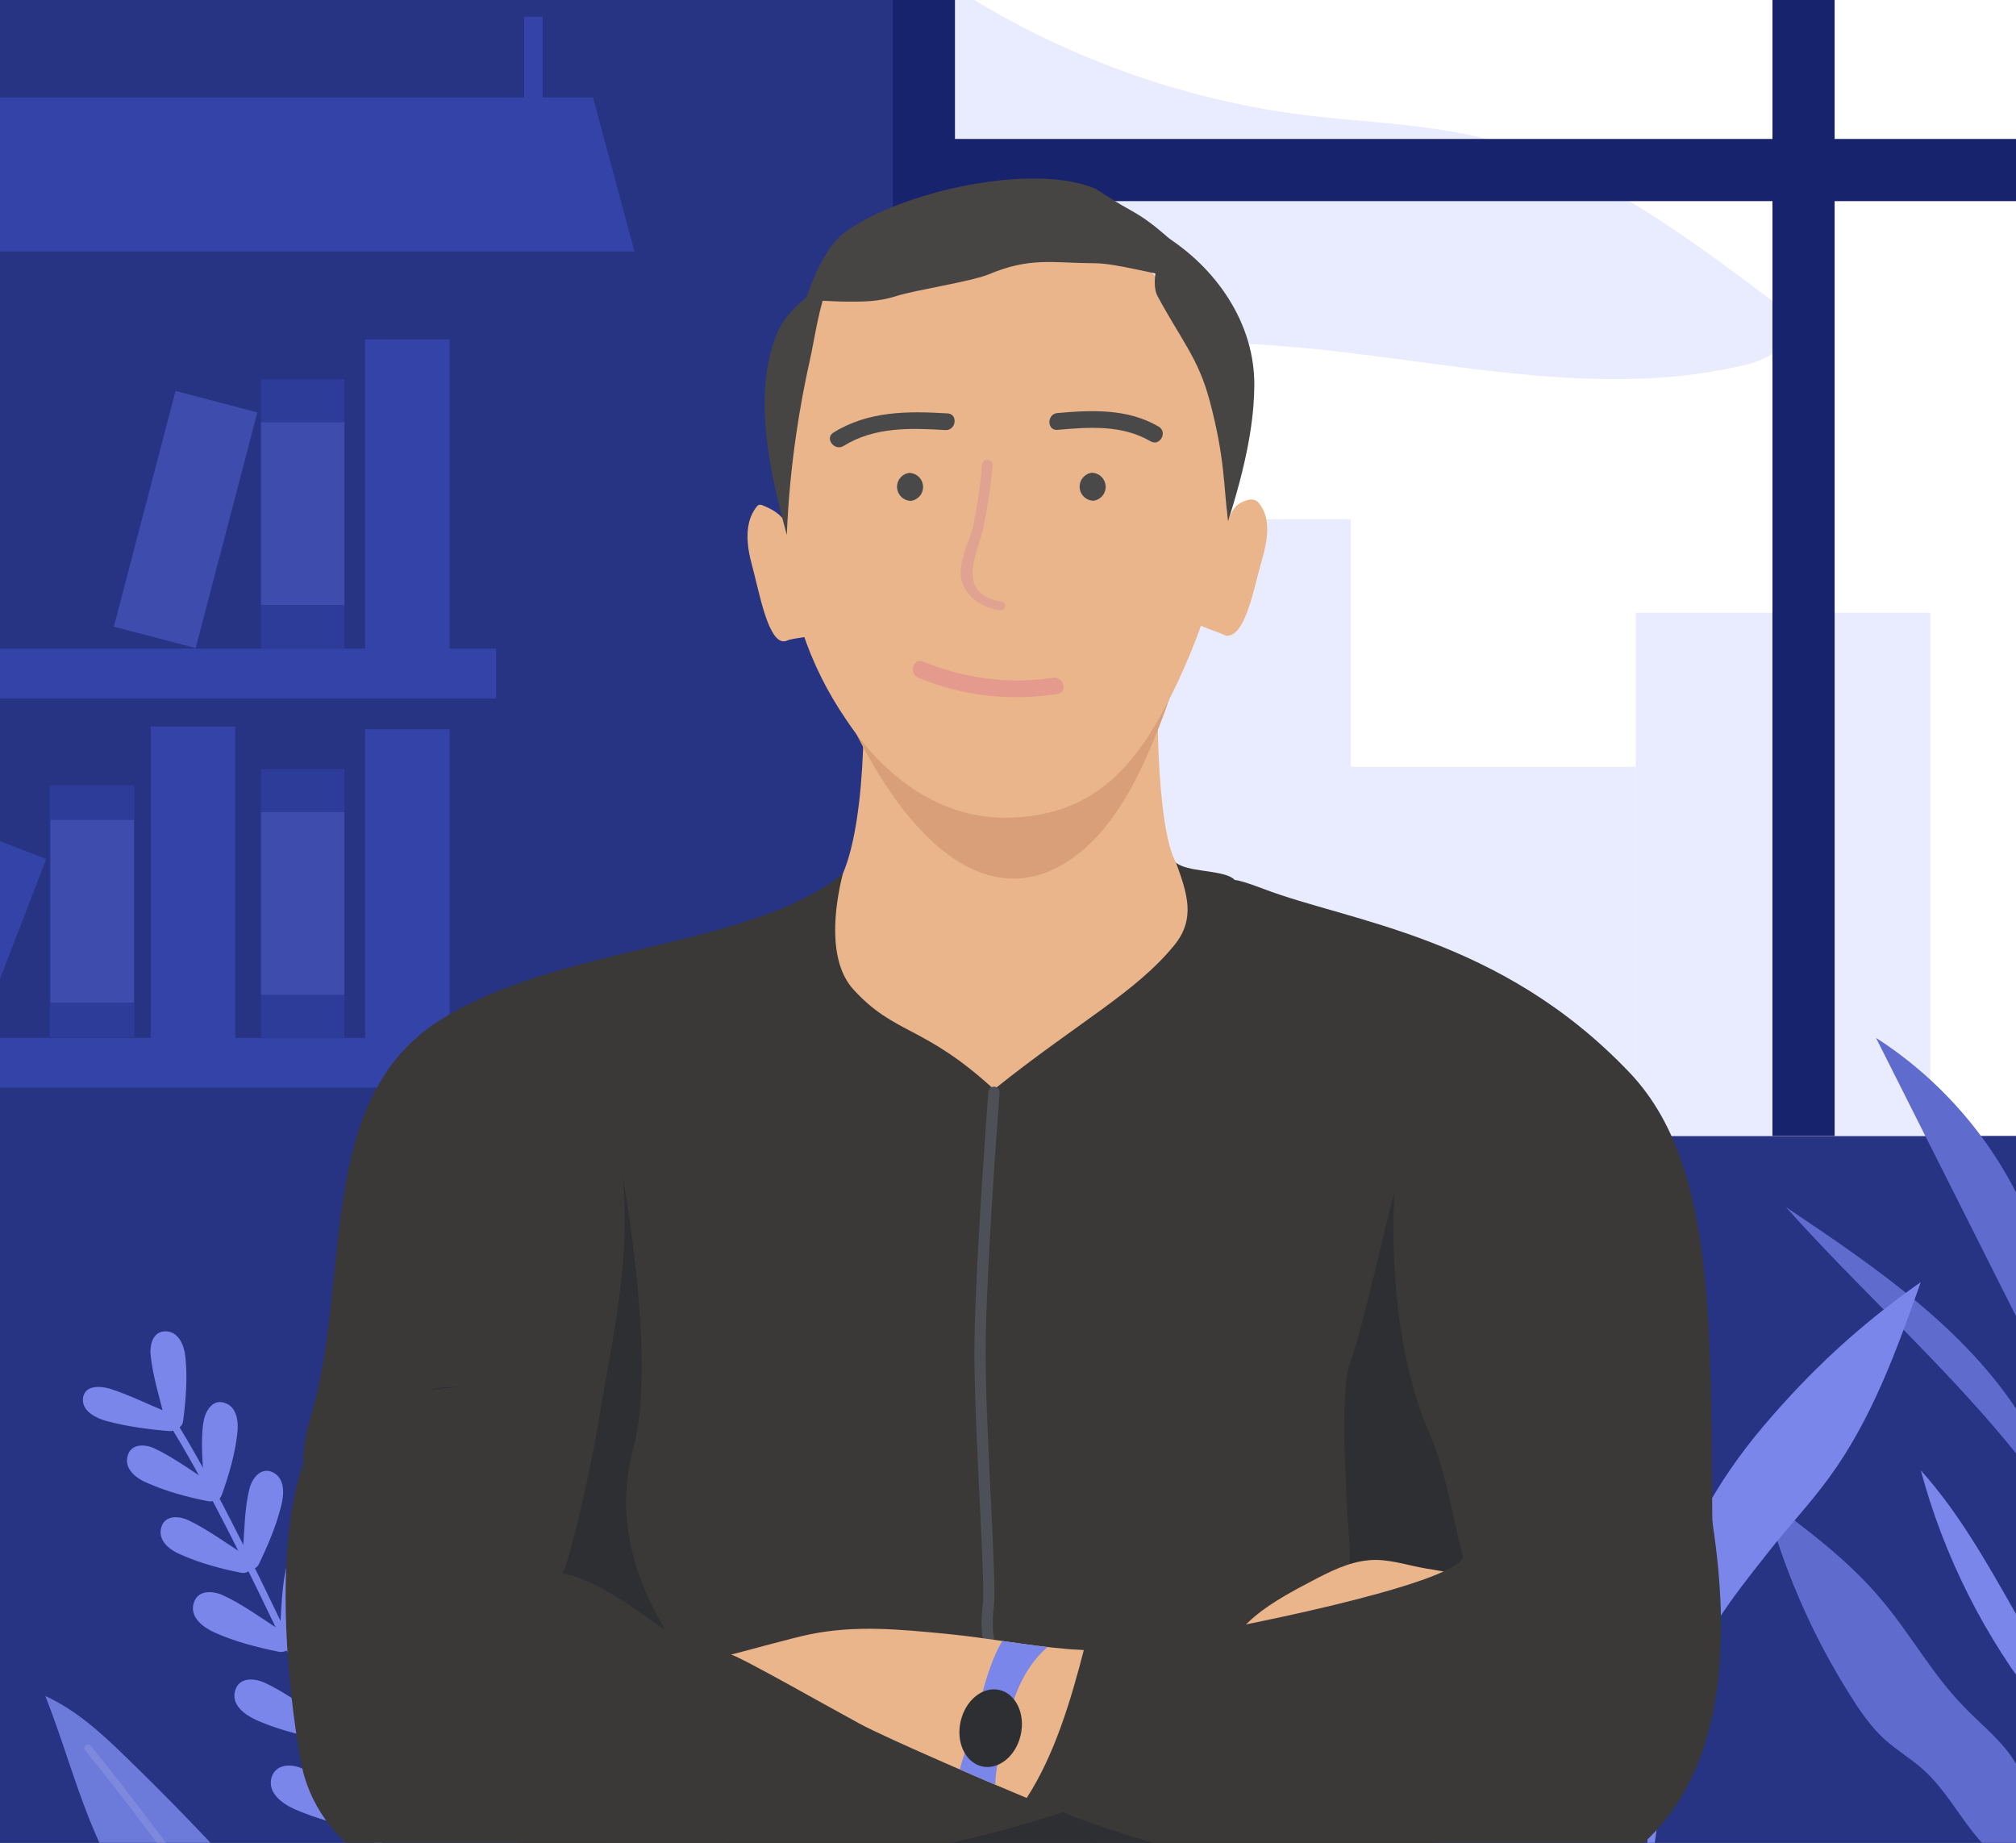 <svg width="360" height="329" viewBox="0 0 360 329" fill="none" xmlns="http://www.w3.org/2000/svg">
<rect x="0" y="0" width="360" height="329" fill="#333333" stroke="none"/>
<g clip-path="url(#clip0)">
<path d="M97.9 -86.2H361.7V340H-220.7C-220.7 340 -151.3 331.5 -118 264.5C-84.7 197.5 -35.2 55.9 -4.8 0.7C43.3 -86.5 97.9 -86.2 97.9 -86.2Z" fill="#273483"/>
<path d="M88.6 115.8H-0.4V124.7H88.6V115.8Z" fill="#3443A8"/>
<path d="M80.3 60.6H65.2V117.6H80.3V60.6Z" fill="#3443A8"/>
<path d="M45.955 73.624L31.347 69.801L20.333 111.883L34.941 115.706L45.955 73.624Z" fill="#3E4DAD"/>
<path d="M61.5 67.7H46.6V115.8H61.5V67.7Z" fill="#2D3B99"/>
<path d="M61.5 75.4H46.6V108H61.5V75.4Z" fill="#3E4DAD"/>
<path d="M88.6 185.3H-32.5V194.2H88.6V185.3Z" fill="#3443A8"/>
<path d="M80.3 130.2H65.2V187.2H80.3V130.2Z" fill="#3443A8"/>
<path d="M42 129.7H26.9V186.7H42V129.7Z" fill="#3443A8"/>
<path d="M24 140.2H8.9V185.2H24V140.2Z" fill="#2D3B99"/>
<path d="M8.255 153.359L-5.832 147.921L-18.183 179.92L-4.096 185.357L8.255 153.359Z" fill="#3443A8"/>
<path d="M61.5 137.3H46.6V185.4H61.5V137.3Z" fill="#2D3B99"/>
<path d="M61.5 145H46.6V177.6H61.5V145Z" fill="#3E4DAD"/>
<path d="M23.9 146.4H9V179H23.9V146.4Z" fill="#3E4DAD"/>
<path d="M48 343.4C47.1 339.5 44.4 336.4 41.7 333.4C35.6 326.8 29.4 320.4 22.9 314.1C18.4 309.7 13.8 305.4 8.1 302.8C10.9 309.9 13 317.3 15.8 324.4C18.6 331.5 22.2 338.4 27.6 343.8" fill="#6C7BDA"/>
<path d="M42 347.7C41.8 347.7 41.6 347.6 41.5 347.4C41.3 347.2 25.8 325.4 15.2 312.5C15 312.2 15 311.8 15.3 311.6C15.6 311.4 16 311.4 16.2 311.7C26.9 324.7 42.4 346.5 42.6 346.7C42.8 347 42.7 347.4 42.5 347.6C42.2 347.6 42.1 347.7 42 347.7Z" fill="#7E89DE"/>
<path d="M169.9 237C158.4 247 149.1 257.6 140.5 270.2C131.9 282.8 125.6 297.2 123.7 312.4C123.1 316.9 123 321.5 122.9 326C122.6 342.3 125 343.2 126.5 378.3C127.4 323.6 129.7 319.4 144 296.6C147.6 290.9 151.7 285.4 155.1 279.6C162.8 266.5 166.4 251.6 169.9 237Z" fill="#6C7BDA"/>
<path d="M81 280.9C91.7 288.4 100.5 296.5 109 306.5C117.4 316.5 124.1 328.1 127.1 340.8C128 344.6 128.5 348.5 129 352.3C130.7 366.1 128.8 367.1 130.7 397.1C125 350.7 122.7 347.3 108.4 329.2C104.8 324.6 100.8 320.4 97.4 315.7C89.7 305.3 85.3 293 81 280.9Z" fill="#7B86EB"/>
<path d="M73 342.1C72.8 342.1 72.5 342 72.4 341.7C72.1 341 43.7 274.9 29.5 253.2C29.3 252.9 29.4 252.5 29.7 252.3C30 252.1 30.4 252.2 30.6 252.5C44.8 274.3 73.3 340.5 73.6 341.1C73.7 341.4 73.6 341.8 73.3 341.9C73.2 342.1 73.1 342.1 73 342.1Z" fill="#7B86EB"/>
<path d="M67.7 326.2C69.6 322.4 71.3 318.3 72.4 314.2C73 311.9 73.3 308.7 70.8 307.3C68.4 306.1 66.6 308.3 66 310.4C64.8 314.7 64.9 319.6 64.5 324.1C64.3 326.5 68 326.4 68.2 324.1C68.4 322 68.6 319.8 68.9 317.7C68.9 317.3 69.4 312.3 69.1 312.4C68.6 312.6 67.8 316.7 67.5 317.4C66.6 319.8 65.6 322.1 64.5 324.4C63.5 326.5 66.7 328.4 67.7 326.2Z" fill="#7B86EB"/>
<path d="M59.9 309.6C61.6 306.1 63.2 302.3 64.2 298.5C64.7 296.4 65.1 293.4 62.7 292.1C60.5 290.9 58.8 293.1 58.2 295C57.1 299 57.2 303.6 56.8 307.6C56.6 309.8 60 309.8 60.2 307.6C60.4 305.6 60.6 303.6 60.8 301.6C60.8 301.2 61.3 296.6 61 296.7C60.5 296.9 59.8 300.7 59.6 301.3C58.8 303.5 57.9 305.6 56.9 307.8C56 309.8 59 311.5 59.9 309.6Z" fill="#7B86EB"/>
<path d="M53 293.8C54.7 290.3 56.3 286.5 57.3 282.7C57.8 280.6 58.2 277.6 55.8 276.3C53.6 275.1 51.9 277.3 51.3 279.2C50.2 283.2 50.3 287.8 49.9 291.8C49.7 294 53.1 294 53.3 291.8C53.5 289.8 53.7 287.8 53.9 285.8C53.9 285.4 54.4 280.8 54.1 280.9C53.6 281.1 52.9 284.9 52.7 285.5C51.9 287.7 51 289.8 50 292C49.1 294.1 52 295.8 53 293.8Z" fill="#7B86EB"/>
<path d="M46.2 279.3C47.8 276 49.3 272.5 50.2 268.9C50.7 266.9 51 264.1 48.8 262.9C46.7 261.8 45.1 263.8 44.6 265.6C43.6 269.3 43.7 273.6 43.3 277.5C43.1 279.6 46.3 279.5 46.5 277.5C46.7 275.6 46.9 273.8 47.1 271.9C47.1 271.5 47.6 267.2 47.3 267.3C46.9 267.4 46.2 271 46 271.6C45.3 273.7 44.4 275.7 43.4 277.7C42.5 279.5 45.3 281.1 46.2 279.3Z" fill="#7B86EB"/>
<path d="M32.7 253.7C33.2 249.9 33.5 246 33.1 242.2C32.9 240.3 32 237.9 29.8 237.7C27.3 237.5 26.7 240.1 26.9 242C27.3 245.7 28.5 249.6 29.4 253.2C29.9 255.2 32.9 254.4 32.5 252.3C32.1 250.5 31.7 248.6 31.3 246.8C31.1 245.7 30.9 244.6 30.6 243.5C30.5 243.1 30.4 242.8 30.4 242.4C30 241.6 29.9 241.6 30.1 242.4C29.7 243.8 30.2 246.3 30.2 247.8C30.1 249.8 29.9 251.7 29.7 253.7C29.2 255.7 32.5 255.7 32.7 253.7Z" fill="#7B86EB"/>
<path d="M30.3 252.4C27.9 252.2 25.6 251.9 23.3 251.5C22.4 251.3 21.5 251.2 20.7 250.9C20.2 250.8 18.1 249.8 18.5 250.5C19.2 251.6 22.1 252.2 23.3 252.7C25.2 253.5 27.1 254.2 29 255C30.8 255.7 31.6 252.8 29.8 252.1C26.4 250.7 23 249 19.5 247.9C17.7 247.4 15 247.3 14.8 249.8C14.7 252 17.2 253.2 19 253.7C22.7 254.7 26.6 255.2 30.3 255.5C32.2 255.6 32.2 252.5 30.3 252.4Z" fill="#7B86EB"/>
<path d="M66 323.2C63.8 322.7 61.6 322.2 59.4 321.5C57.1 320.8 54.7 319.4 52.4 319C51.1 318.8 53.8 319.9 54.1 320.1C55.1 320.7 56.1 321.3 57.1 321.9C59.2 323.2 61.4 324.6 63.5 325.9C65.5 327.2 67.4 324 65.4 322.7C61.7 320.4 58 317.6 54.1 315.8C52.2 314.9 49.3 314.8 48.5 317.3C47.7 320.1 50.4 322 52.6 323C56.5 324.7 60.7 325.8 64.9 326.7C67.4 327.2 68.3 323.7 66 323.2Z" fill="#7B86EB"/>
<path d="M58.4 307.1C56.4 306.7 54.3 306.2 52.3 305.6C50.2 305 48 303.7 45.8 303.3C44.6 303.1 47.1 304.2 47.4 304.4C48.3 305 49.2 305.5 50.1 306.1C52.1 307.3 54.1 308.6 56 309.8C57.9 311 59.6 308 57.7 306.8C54.3 304.7 50.9 302.1 47.2 300.4C45.4 299.6 42.7 299.4 42 301.8C41.2 304.4 43.8 306.2 45.8 307.1C49.4 308.7 53.3 309.7 57.2 310.5C59.6 310.8 60.5 307.5 58.4 307.1Z" fill="#7B86EB"/>
<path d="M51 291.5C49 291.1 46.9 290.6 44.9 290C42.8 289.4 40.6 288.1 38.4 287.7C37.2 287.5 39.7 288.6 40 288.8C40.9 289.4 41.8 289.9 42.7 290.5C44.7 291.7 46.7 293 48.6 294.2C50.5 295.4 52.2 292.4 50.3 291.2C46.9 289.1 43.5 286.5 39.8 284.8C38 284 35.3 283.8 34.6 286.2C33.8 288.8 36.4 290.6 38.4 291.5C42 293.1 45.9 294.1 49.8 294.9C52.2 295.3 53.1 292 51 291.5Z" fill="#7B86EB"/>
<path d="M43.9 277.7C42 277.3 40.1 276.8 38.2 276.3C36.2 275.7 34.1 274.5 32.1 274.1C30.9 273.9 33.3 274.9 33.6 275.1C34.5 275.6 35.3 276.2 36.2 276.7C38.1 277.9 39.9 279 41.8 280.2C43.6 281.3 45.2 278.5 43.4 277.4C40.2 275.4 37 273 33.6 271.4C31.9 270.6 29.4 270.5 28.8 272.7C28.1 275.1 30.4 276.8 32.4 277.6C35.8 279.1 39.5 280.1 43.1 280.8C45.1 281.2 45.9 278.1 43.9 277.7Z" fill="#7B86EB"/>
<path d="M37.9 264.9C36 264.5 34.1 264 32.2 263.5C30.2 262.9 28.1 261.7 26.1 261.3C24.9 261.1 27.3 262.1 27.6 262.3C28.5 262.8 29.3 263.4 30.2 263.9C32.1 265.1 33.9 266.2 35.8 267.4C37.6 268.5 39.2 265.7 37.4 264.6C34.2 262.6 31 260.2 27.6 258.6C25.9 257.8 23.4 257.7 22.8 259.9C22.1 262.3 24.4 264 26.4 264.8C29.8 266.3 33.5 267.3 37.1 268C39 268.5 39.9 265.4 37.9 264.9Z" fill="#7B86EB"/>
<path d="M39.6 266.9C40.9 263.3 42 259.5 42.4 255.7C42.6 253.8 42.3 251.2 40.2 250.5C38.1 249.7 36.8 251.7 36.4 253.5C35.7 257.2 36.3 261.7 36.4 265.5C36.4 267.6 39.6 267.6 39.6 265.5C39.6 264.1 39.8 254.6 39.2 254.5C39.6 254.5 36.7 265.1 36.4 266C35.8 268 38.9 268.9 39.6 266.9Z" fill="#7B86EB"/>
<path d="M364.5 298.1C363.6 294.4 361.7 291.1 359.8 287.8C354.8 279 349.8 270.1 343 262.5C347.1 277.8 354.4 292.3 364.3 304.8C363.8 302.1 363.2 299.3 362.7 296.6" fill="#7B86EB"/>
<path d="M361.1 317.3C359.3 312.1 354.5 308.7 350.7 304.7C345 298.9 341.1 291.6 335.8 285.4C329.9 278.4 322.4 272.9 315.1 267.4C318.4 280 323.6 292 330.6 303C332.3 305.7 334.2 308.4 336.5 310.5C338.7 312.5 341.3 314 343.5 316C349.4 321.3 352.3 330 359.5 333.2C361.2 327.1 361.7 320.7 361 314.5" fill="#5F6CCE"/>
<path d="M365.7 -87.1H166.8V202.8H365.7V-87.1Z" fill="white"/>
<path d="M241.2 92.7H167.4V202.6H241.2V92.7Z" fill="#E9EBFF"/>
<path d="M292.1 136.9H241.2V202.8H292.1V136.9Z" fill="#E9EBFF"/>
<path d="M344.7 109.4H292.1V202.8H344.7V109.4Z" fill="#E9EBFF"/>
<path d="M165.1 -5.8C185.2 8.4 208.9 17.6 233.4 20.6C243.5 21.8 253.8 22.1 263.8 24.4C283.4 29 300.1 41.4 316.2 53.5C317.6 54.5 319.1 55.7 319.5 57.4C320.6 61.3 315.8 64.2 311.8 65.1C278 73.3 242.7 59.2 208 61.5C202.6 61.9 197.2 62.6 191.9 62C185.6 61.3 179.7 58.9 173.9 56.4C172.1 55.7 170.3 54.9 169 53.4C167.5 51.8 167 49.5 166.5 47.3C162.8 29.4 161.7 11 163 -7.2" fill="#E9EBFF"/>
<path d="M-3.4 44.9H113.3L105.9 17.4H-3.4V44.9Z" fill="#3443A8"/>
<path d="M96.9 3H93.6V21.9H96.9V3Z" fill="#3443A8"/>
<path d="M365.414 35.907V24.807L166.714 24.807V35.907L365.414 35.907Z" fill="#18236D"/>
<path d="M316.512 202.808H327.612L327.612 -86.192H316.512L316.512 202.808Z" fill="#18236D"/>
<path d="M159.431 202.808H170.531L170.531 -86.192H159.431L159.431 202.808Z" fill="#18236D"/>
<path d="M362.8 219.1C357.4 205.3 347.5 193.3 335 185.3C345.2 205.6 355.5 226 365.7 246.3C364.2 236.1 362.8 225.8 361.3 215.6" fill="#5F6CCE"/>
<path d="M362.2 255C352.3 238 335.3 226.5 318.9 215.5C334.9 233.4 353.5 249.1 367.1 269C365.8 264 363.7 259.2 361.1 254.8" fill="#5F6CCE"/>
<path d="M256 186.7C267.5 196.7 274.9 205.6 283.5 218.2C292.1 230.8 298.4 245.2 300.3 260.4C300.9 264.9 301 269.5 301.1 274C301.4 290.3 298.9 282.6 297.3 317.7C296.4 263 294.3 267.4 280 244.5C276.4 238.8 272.3 233.3 268.9 227.5C261.3 214.5 259.5 201.3 256 186.7Z" fill="#6C7BDA"/>
<path d="M343 228.9C332.3 236.4 323.5 244.5 315 254.5C306.5 264.5 300 276.1 297 288.8C296.1 292.6 295.6 296.5 295.1 300.3C293.4 314.1 295.3 315.1 293.4 345.1C299.1 298.7 301.4 295.3 315.7 277.2C319.3 272.6 323.3 268.4 326.7 263.7C334.3 253.3 338.7 241 343 228.9Z" fill="#7B86EB"/>
<path d="M295.9 261.2C295.7 261.2 295.4 261.1 295.3 260.8C295.2 260.5 282 227.5 264 203.7C263.8 203.4 263.8 203 264.1 202.8C264.4 202.6 264.8 202.6 265 202.9C283.1 226.9 296.3 260 296.4 260.3C296.5 260.6 296.4 261 296.1 261.1C296.1 261.2 296 261.2 295.9 261.2Z" fill="#7E89DE"/>
<path d="M153.572 111.701C154.647 122.114 154.977 145.612 150.5 156C147.177 163.655 148.537 175.129 153.572 181.204C162.234 191.897 169.988 197 182.275 197C194.662 197 208.561 175.736 216.416 164.193C218.833 160.669 220.209 165.753 219 161.5C217.993 158.098 211.712 157.038 210 154C206.475 147.925 206.09 122.169 207.5 115C203.371 112.57 204.633 119.842 200 120.207C184.189 121.179 168.276 117.655 153.774 110" fill="#EAB58B"/>
<path d="M55.638 252.4C62.639 228.552 56.268 196.745 78 182.5C99.2 168.7 134 169.4 150.5 156C149 162 147.738 171.6 152.438 176.7C159.838 184.8 165 183 177.5 194.5C192.5 182.5 202.838 177.2 209.738 168.7C213.538 164 212 159.5 210 154C211.9 155.7 218.038 155.3 220.138 156.8C225.638 161.2 213.838 154.2 225.638 158.7C241.038 164.6 267.9 167.2 291 191.5C308.5 209.9 304.838 244.6 306.038 285.4C254.438 285.7 251.6 318.7 200 319C180.4 319.1 103.938 283.6 84.338 282.3C77.638 281.9 69.938 274.2 63.738 271.8C60.138 270.4 56.538 268.2 55.038 264.7C53.338 260.9 54.438 256.4 55.638 252.4Z" fill="#3A3938"/>
<path d="M177.5 195C176.667 205.833 175 230.3 175 241.5C175 255.5 177 282.5 176.5 286.5C176.1 289.7 176.333 291.833 176.5 292.5" stroke="#4D5056" stroke-width="2" stroke-linecap="round"/>
<path d="M94.838 305.3C94.638 303 76.038 309.8 77.738 308.1C79.738 306.1 82.838 305.8 85.738 305.7C129.138 303.7 166.738 300.7 209.938 305.5C215.938 306.2 228.038 314.8 233.238 317.9L258.038 307.9C254.738 313.7 256.838 343.7 254.338 346.9L95.938 339.5C95.338 334.8 95.538 314.3 94.838 305.3Z" fill="#3A3938"/>
<path d="M111.938 260.2C113.438 267.1 107.038 279.8 108.538 286.7C109.438 291 120.238 290 116.938 292.7C129.538 293.7 147.938 302 158.938 308.4C169.538 314.6 172.338 319 184.538 319.8C196.738 320.5 210.838 328.7 221.238 322C205.838 322.4 188.738 333.6 172.638 337.4C157.638 340.9 117.838 341.1 102.538 341.6C87.238 342.1 101.038 336.9 90.938 327.2C88.338 324.7 88.138 320.9 85.638 318.3C81.138 313.6 67.338 313.3 65.038 307C62.438 299.9 59.638 275.7 59.638 268.1C59.638 260.5 71.638 248.3 79.138 247.7C93.338 246.5 111.938 260.2 111.938 260.2Z" fill="#2D2F33"/>
<path d="M165.538 302.2C177.538 299.7 150.938 300.2 201.538 306.2C213.838 307.7 217.038 290.2 229.338 289.3C232.238 289.1 235.338 288.7 237.338 286.6C240.238 283.3 260.2 295.4 261.5 295C267.6 293.5 274.7 288.3 281 288C284.5 287.9 281.438 261.1 284.738 262.3C288.038 263.5 290.938 268.8 290.938 268.8C294.438 279.6 294.138 289.7 292.838 300.9C292.538 301.2 290.538 303 290.338 303.3C291.338 302.7 289.438 302.9 290.338 303.3C277.038 311 262.538 316.3 250.038 325.5C249.538 325 248.938 324.7 248.238 324.6C246.338 324.3 257.238 324.7 257.038 326.5C256.738 329.1 255.638 339.9 255.638 347C220.738 340.3 192.538 328.3 162.738 315.3C155.738 312.2 148.938 308.5 142.238 304.8C134.838 300.7 161.238 303.1 165.538 302.2Z" fill="#2D2F33"/>
<path d="M97.238 249.3C107.038 252.7 107.838 253.9 113.538 262.8C118.038 270 113.538 286 112.638 286.7C127.938 292.5 140.638 298 152.138 304.4C163.338 310.7 170.738 313.4 183.538 314.2C190.938 314.7 199.138 317.7 206.738 318.8C195.138 321.5 183.238 326.1 171.638 328.6C156.038 332 126.338 332.4 95.938 337.8C75.238 341.5 57.238 330.9 53.938 315.5C52.438 308.3 47.838 277.8 54.538 260.2C62.038 248.4 85.238 245 97.238 249.3Z" fill="#3A3938"/>
<path d="M255.5 256.5C258.2 262.4 260.1 274.6 262 280.7C258.8 277.7 238.9 293.6 234.5 293C233.5 292.9 241.9 291.8 241 276C241 276 238.9 249.3 241 243.6C243.6 236.5 247.8 216.6 249 213C249 213 247.1 237.7 255.5 256.5Z" fill="#2D2F33"/>
<path d="M213.692 298.151C223.569 290.501 220.462 289.386 234.133 282.342C237.404 280.613 240.756 278.884 244.435 278.555C247.869 278.226 251.222 279.461 254.656 280.037C259.234 280.778 263.65 281.437 262.096 283.001C258.826 285.471 254.165 283.413 250.077 283.907C245.253 284.483 241.246 288.6 236.422 288.518C245.907 286.13 255.392 286.212 264.304 290.329C265.53 290.906 267.411 291.894 266.92 292.964C265.775 294.528 261.197 293.705 257.763 293.129C252.612 292.305 247.297 292.223 242.064 293.129C248.769 293.211 255.555 294.117 261.851 296.34C264.385 297.246 262.014 299.057 259.153 298.892C249.423 298.234 243.045 299.057 235.932 302.68C240.919 302.433 245.989 303.092 250.813 304.491C251.712 304.738 252.693 305.068 253.347 305.809C254.002 306.55 253.184 307.95 250.159 307.785C244.68 307.456 236.586 308.361 230.372 311.49C227.51 312.972 224.976 314.866 222.114 316.266C215.818 319.312 208.214 319.23 202 316.101" fill="#EAB58B"/>
<path d="M295.438 231C303.038 254.6 321.538 313 287.538 333.5C279.138 338.6 248.038 338.1 244.738 337.5C201.738 329.4 196.138 326.7 163.438 312.4C156.438 309.3 150.538 304.8 143.738 301.2C136.338 297.1 133.138 296.3 137.438 295.4C149.438 292.9 148.238 292.6 160.338 293.8C170.638 294.9 193.438 294.6 204.538 293.2C214.351 291.924 253.983 284.269 260.5 279C264.5 275.8 267.438 254.3 273.738 254C277.238 253.9 282.138 254.9 285.438 256.1C288.738 257.3 295.438 231 295.438 231Z" fill="#3A3938"/>
<path d="M144.538 291.8C152.838 290.1 160.638 290.9 169.038 291.7C176.238 292.4 183.338 293.8 190.538 294.4C191.538 294.5 192.538 294.5 193.538 294.6C191.238 303.5 188.338 313.3 183.338 321C179.638 319.5 158.138 310.3 153.438 307.7C148.238 304.9 132.238 295.8 130.538 295.4C131.138 295.3 141.538 292.4 144.538 291.8Z" fill="#EAB58B"/>
<path d="M113.064 258.666C108.007 276.778 119.707 291.479 118.543 290.841C117.292 290.335 107.167 281.826 100.458 280.954C102.132 277.32 105.601 261.591 106.888 253.769C109.395 238.501 112.771 225.018 111.128 209.389C111.028 209.398 117.452 243.101 113.064 258.666Z" fill="#2D2F33"/>
<path d="M177.731 318.64C175.848 317.836 173.67 316.899 171.398 315.912C172.035 313.226 173.371 310.032 174.085 308.525L174.719 307.752L181.687 306.354C180.947 307.256 179.219 310.15 178.228 314.511C177.89 315.996 177.75 317.393 177.731 318.64Z" fill="#7B86EB"/>
<path d="M179.016 292.977C179.039 292.98 179.063 292.983 179.086 292.987C181.743 293.368 184.398 293.749 187.063 294.054C185.704 295.221 183.898 297.203 182.5 300C180.5 304 180 307.333 180 308.5L175.5 303V302C176 300 177.4 295.4 179 293C179.005 292.992 179.01 292.984 179.016 292.977Z" fill="#7B86EB"/>
<ellipse cx="176.905" cy="308.538" rx="5.5" ry="7" transform="rotate(12.707 176.905 308.538)" fill="#2D2F33"/>
<path d="M140.362 93.546C139.641 91.877 137.901 90.909 136.203 90.229C136.004 90.123 135.775 90.088 135.553 90.129C135.361 90.203 135.196 90.335 135.081 90.506C132.864 93.347 133.319 97.394 134.271 100.86C135.586 105.653 137.243 115.484 140.41 114.425C141.682 113.744 146.075 113.879 146.5 112.5C146.928 111.144 143.678 108.435 143.626 107.014C143.635 101.473 142.432 95.996 140.102 90.969" fill="#EAB58B"/>
<path d="M219.373 92.683C220.116 91.02 220.537 90.115 222.241 89.451C222.445 89.365 223.853 88.764 224.709 89.72C227.085 92.414 226.338 96.615 225.314 100.085C223.91 104.858 222.433 113.859 218.924 113.5C217.673 112.802 212.408 111.373 212 110C211.595 108.637 215.766 107.485 215.849 106.066C215.942 100.531 217.251 95.084 219.685 90.111" fill="#EAB58B"/>
<path d="M150.598 64.624C150.615 56.276 155.76 49.334 161.587 45.491C174.853 36.76 192.98 40.902 203.56 55.084C211.053 65.123 214.606 79.057 214.589 92.622C214.572 106.186 211.23 119.217 206.451 131.096C203.887 137.462 200.859 143.623 196.698 148.454C192.538 153.284 187.154 156.707 181.403 156.862C170.739 157.159 161.555 146.583 155.289 135.437C152.326 130.386 149.969 124.87 148.288 119.058C146.507 112.477 146 105.516 145.837 98.632C145.582 90.497 145.723 82.365 146.26 74.278C146.922 64.566 148.964 53.483 155.983 49.526" fill="#D99F79"/>
<path d="M146.702 60.295C146.824 52.262 152.797 45.509 159.501 41.728C174.76 33.14 195.373 36.875 207.26 50.384C215.663 59.932 219.522 73.333 219.312 86.329C219.102 99.324 215.11 111.971 209.488 123.471C202.924 136.904 195.375 145.459 180.515 145.982C168.34 146.416 158.028 139.005 151.026 128.365C147.734 123.566 145.119 118.288 143.265 112.699C141.328 106.39 140.855 99.697 140.709 93.078C140.544 85.254 140.829 77.43 141.565 69.652C142.446 60.295 144.953 49.599 153 45.694" fill="#EAB58B"/>
<path d="M188.815 123.908C180.315 125.208 172.015 124.308 164.015 121.008C162.215 120.308 163.015 117.408 164.815 118.108C172.215 121.108 180.015 122.208 188.015 121.008C189.915 120.708 190.715 123.608 188.815 123.908Z" fill="#E59A8E"/>
<path d="M188.845 76.743C194.497 76.249 200.362 75.809 205.447 78.786C207.111 79.766 208.563 77.135 206.902 76.164C201.355 72.915 194.999 73.204 188.819 73.744C186.903 73.918 186.919 76.919 188.845 76.743Z" fill="#494949"/>
<path d="M169.209 73.808C162.083 73.376 155.094 73.356 148.833 77.227C147.192 78.248 149.023 80.623 150.652 79.61C156.154 76.202 162.575 76.398 168.81 76.781C170.731 76.898 171.14 73.926 169.209 73.808Z" fill="#494949"/>
<path d="M195.31 89.393C195.935 89.298 196.502 88.97 196.896 88.474C197.29 87.978 197.481 87.352 197.432 86.721C197.383 86.09 197.097 85.5 196.631 85.071C196.166 84.642 195.555 84.406 194.922 84.408C194.296 84.503 193.73 84.832 193.336 85.328C192.942 85.823 192.751 86.45 192.8 87.081C192.849 87.712 193.135 88.301 193.6 88.73C194.066 89.159 194.677 89.396 195.31 89.393Z" fill="#494949"/>
<path d="M162.703 89.419C163.329 89.324 163.896 88.996 164.29 88.5C164.683 88.004 164.875 87.378 164.826 86.747C164.777 86.116 164.491 85.526 164.025 85.097C163.56 84.669 162.949 84.432 162.316 84.434C161.69 84.529 161.124 84.858 160.73 85.354C160.336 85.849 160.145 86.476 160.194 87.107C160.243 87.738 160.529 88.327 160.994 88.756C161.46 89.185 162.07 89.422 162.703 89.419Z" fill="#494949"/>
<path d="M175.402 82.739C175.093 86.402 174.567 90.055 173.825 93.682C173.198 96.459 171.513 99.429 171.541 102.241C171.585 105.784 174.558 108.282 178.462 108.959C178.699 108.988 178.942 108.937 179.14 108.818C179.338 108.698 179.476 108.519 179.526 108.318C179.575 108.117 179.531 107.91 179.404 107.739C179.277 107.568 179.075 107.448 178.843 107.403C170.71 106.006 174.343 99.32 175.461 94.731C176.318 90.852 176.918 86.939 177.258 83.013C177.361 82.007 175.553 81.721 175.441 82.736L175.402 82.739Z" fill="#E0A392"/>
<path d="M147.911 50.91C148.363 49.908 141.221 54.077 139 59C134.126 69.803 137.5 84.5 140.5 95.5C141 83 142.897 71.945 144.577 64.5C145.495 60.43 146.225 54.647 147.911 50.91Z" fill="#474544"/>
<path d="M150.838 41.5C147.366 44.041 145.052 50.063 143.941 53.325C144.162 53.644 149.811 53.844 150.838 53.85C154.339 53.87 156.913 53.879 160.185 52.822C163.356 51.796 173.473 50.261 176.5 49C184.038 45.86 187.709 46.956 195.557 47C203.5 47.045 223.651 55.46 208.003 41.9C206.096 40.246 204.214 38.811 202.008 37.595C199.605 36.27 197.807 35.085 195.557 33.666C184.5 29 160.968 34.087 150.838 41.5Z" fill="#474544"/>
<path d="M207.719 41.909C207.457 44.59 205.227 50.125 206.717 52.889C210.975 60.785 214 64 216 71.5C218.8 82 218.5 87 219.297 93.051C223.5 80 223.936 72.821 223.983 68.927C224.121 57.654 217.052 47.641 207.719 41.909Z" fill="#474544"/>
</g>
<defs>
<clipPath id="clip0">
<rect width="360" height="329" fill="white"/>
</clipPath>
</defs>
</svg>
